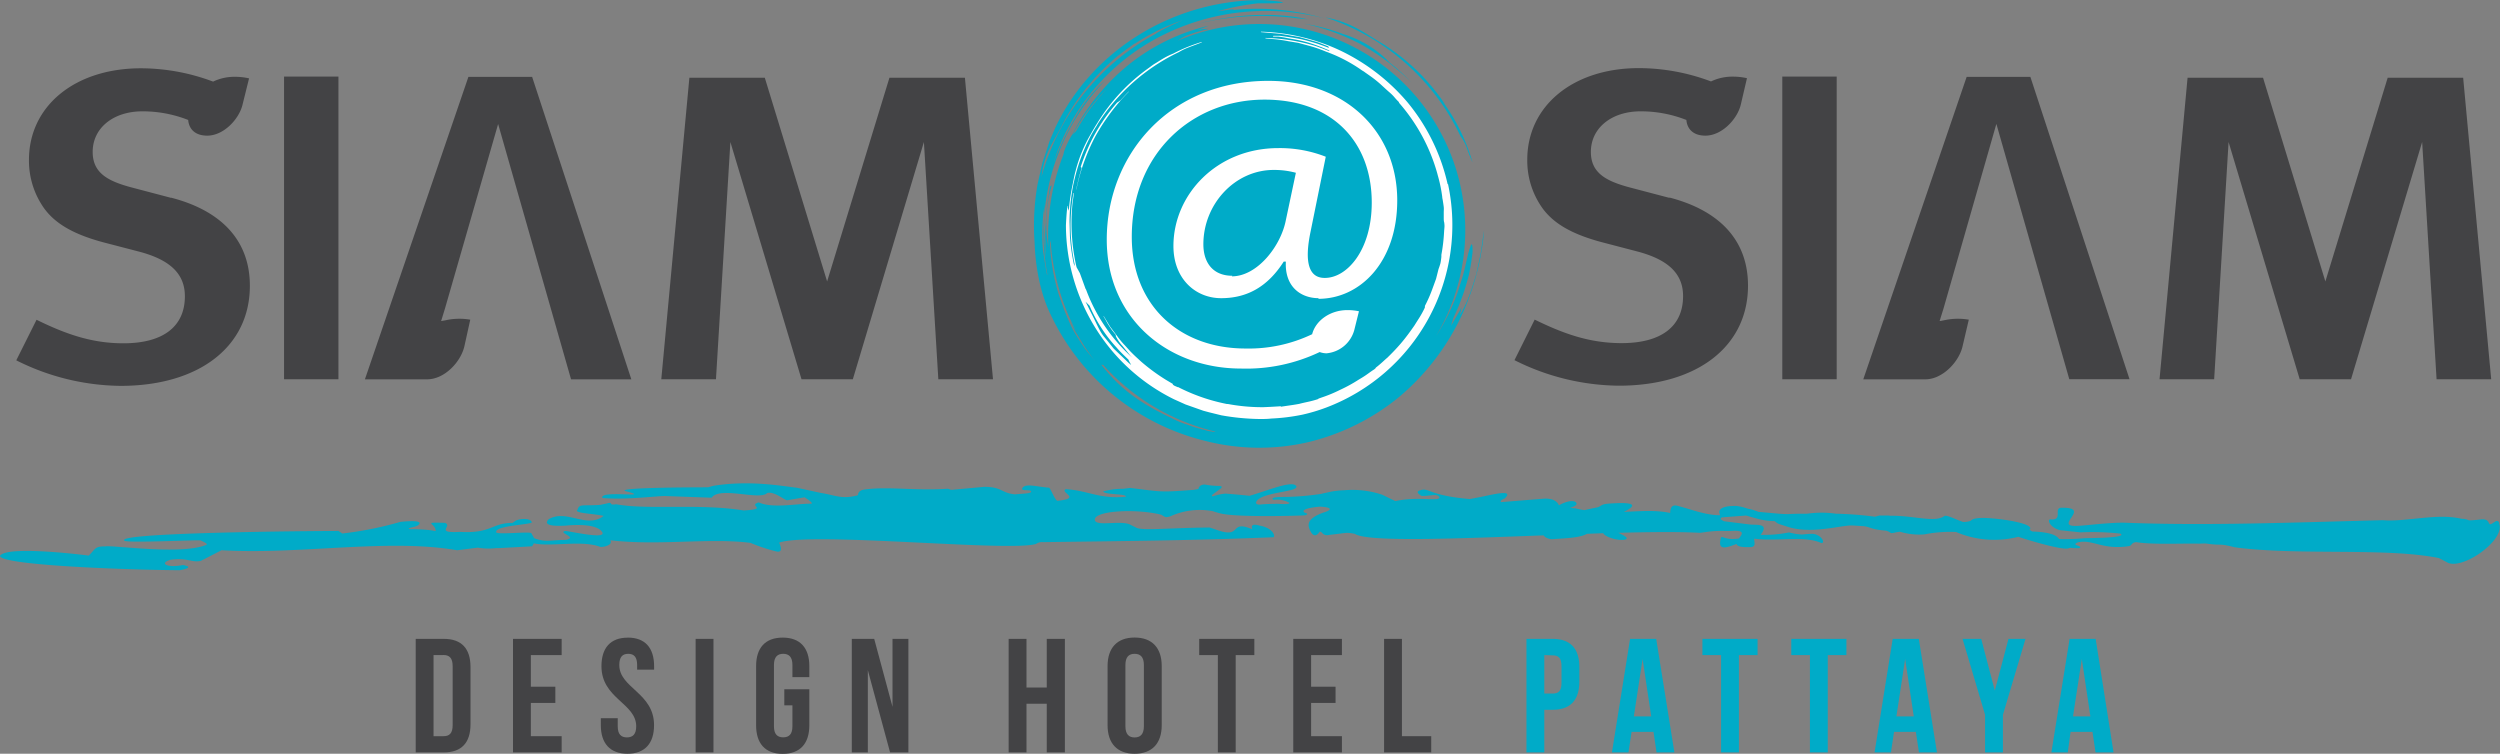 <svg id="Layer_1" data-name="Layer 1" xmlns="http://www.w3.org/2000/svg" xmlns:xlink="http://www.w3.org/1999/xlink" viewBox="0 0 431.62 130.13"><rect x="0" y="0" width="431.62" height="130.13" fill="#808080" stroke="none"/><defs><style>.cls-1{fill:none;}.cls-2{clip-path:url(#clip-path);}.cls-3{fill:#434345;}.cls-4{fill:#00abc8;}.cls-5{fill:#fff;}</style><clipPath id="clip-path"><rect class="cls-1" width="431.62" height="130.13"/></clipPath></defs><title>logo_pattaya</title><g id="Pattaya_Logo" data-name="Pattaya Logo"><g class="cls-2"><g class="cls-2"><path class="cls-3" d="M71.77,110.3h4.87c3.08,0,4.59,1.71,4.59,4.85v9.91c0,3.13-1.51,4.84-4.59,4.84H71.77Zm3.08,2.8v14h1.74c1,0,1.56-.5,1.56-1.9V115c0-1.4-.58-1.91-1.56-1.91Z"/><polygon class="cls-3" points="91.65 118.56 95.88 118.56 95.88 121.36 91.65 121.36 91.65 127.1 96.97 127.1 96.97 129.9 88.57 129.9 88.57 110.3 96.97 110.3 96.97 113.1 91.65 113.1 91.65 118.56"/><path class="cls-3" d="M108.39,110.08c3,0,4.54,1.79,4.54,4.93v.61H110v-.81c0-1.4-.56-1.93-1.54-1.93s-1.54.53-1.54,1.93c0,4,6,4.79,6,10.39,0,3.13-1.57,4.93-4.59,4.93s-4.6-1.8-4.6-4.93V124h2.92v1.4c0,1.4.61,1.91,1.59,1.91s1.6-.51,1.6-1.91c0-4-6-4.78-6-10.38,0-3.14,1.54-4.93,4.53-4.93"/><rect class="cls-3" x="120.1" y="110.3" width="3.08" height="19.6"/><path class="cls-3" d="M135.41,119h4.32v6.22c0,3.13-1.57,4.93-4.6,4.93s-4.59-1.8-4.59-4.93V115c0-3.13,1.57-4.92,4.59-4.92s4.6,1.79,4.6,4.92v1.91h-2.92v-2.1c0-1.4-.61-1.93-1.59-1.93s-1.6.53-1.6,1.93v10.58c0,1.4.62,1.91,1.6,1.91s1.59-.51,1.59-1.91v-3.61h-1.4Z"/><polygon class="cls-3" points="149.83 115.7 149.83 129.9 147.06 129.9 147.06 110.3 150.93 110.3 154.09 122.03 154.09 110.3 156.83 110.3 156.83 129.9 153.67 129.9 149.83 115.7"/><polygon class="cls-3" points="177.22 129.9 174.14 129.9 174.14 110.3 177.22 110.3 177.22 118.7 180.72 118.7 180.72 110.3 183.85 110.3 183.85 129.9 180.72 129.9 180.72 121.5 177.22 121.5 177.22 129.9"/><path class="cls-3" d="M191.22,115c0-3.14,1.65-4.93,4.67-4.93s4.68,1.79,4.68,4.93V125.2c0,3.13-1.65,4.93-4.68,4.93s-4.67-1.8-4.67-4.93Zm3.08,10.38c0,1.4.61,1.94,1.59,1.94s1.6-.54,1.6-1.94V114.81c0-1.4-.62-1.93-1.6-1.93s-1.59.53-1.59,1.93Z"/><polygon class="cls-3" points="207.04 110.3 216.56 110.3 216.56 113.1 213.34 113.1 213.34 129.9 210.26 129.9 210.26 113.1 207.04 113.1 207.04 110.3"/><polygon class="cls-3" points="226.36 118.56 230.58 118.56 230.58 121.36 226.36 121.36 226.36 127.1 231.68 127.1 231.68 129.9 223.28 129.9 223.28 110.3 231.68 110.3 231.68 113.1 226.36 113.1 226.36 118.56"/><polygon class="cls-3" points="238.96 110.3 242.04 110.3 242.04 127.1 247.1 127.1 247.1 129.9 238.96 129.9 238.96 110.3"/><rect class="cls-3" x="49.04" y="13.22" width="9.39" height="52.26"/><polygon class="cls-3" points="162 65.48 171.44 65.48 166.59 13.42 153.56 13.42 142.8 48.59 132.04 13.42 119.02 13.42 114.17 65.48 123.61 65.48 126.1 24.52 138.38 65.48 147.24 65.48 159.51 24.52 162 65.48"/><path class="cls-3" d="M63,65.49H73.74c3,0,5.84-3,6.45-5.77l1-4.53a11.19,11.19,0,0,0-3.74,0l-1.29.24.66-2.15L86,21.41,98.59,65.49H109L91.87,13.27h-11Z"/><path class="cls-3" d="M29.55,34.16l-6.76-1.78C18.59,31.27,16,29.86,16,26.22c0-4.1,3.53-7,8.6-7a21.53,21.53,0,0,1,7.89,1.49c.13,1.59,1.22,2.71,3.28,2.71,2.91,0,5.57-2.95,6.12-5.42L43,13.53a11,11,0,0,0-2.52-.27,8.5,8.5,0,0,0-3.69.83,35.55,35.55,0,0,0-12.46-2.3C12.93,11.79,5,18.3,5,27.61a14.19,14.19,0,0,0,2.21,7.75c1.88,3,5.15,5,10.57,6.46L24,43.44c5.41,1.42,7.92,3.87,7.92,7.71,0,5.24-3.77,8.12-10.61,8.12-5.51,0-10-1.61-15-4.06l-3.5,7a40.87,40.87,0,0,0,18,4.41c13.57,0,22.33-6.79,22.33-17.28,0-7.64-4.7-12.9-13.59-15.21"/><rect class="cls-3" x="307.71" y="13.22" width="9.39" height="52.26"/><polygon class="cls-3" points="420.67 65.48 430.1 65.48 425.26 13.42 412.23 13.42 401.47 48.59 390.71 13.42 377.68 13.42 372.84 65.48 382.27 65.48 384.76 24.52 397.04 65.48 405.9 65.48 418.18 24.52 420.67 65.48"/><path class="cls-3" d="M321.69,65.49h10.72c2.95,0,5.83-3,6.44-5.77l1.06-4.53a11.19,11.19,0,0,0-3.74,0l-1.3.24.67-2.15,9.13-31.89,12.59,44.08h10.4L350.54,13.27h-11Z"/><path class="cls-3" d="M288.22,34.16l-6.77-1.78c-4.19-1.11-6.79-2.52-6.79-6.16,0-4.1,3.54-7,8.6-7a21.49,21.49,0,0,1,7.89,1.49c.13,1.59,1.22,2.71,3.28,2.71,2.91,0,5.58-2.95,6.13-5.42l1.05-4.5a10.82,10.82,0,0,0-2.51-.27,8.55,8.55,0,0,0-3.7.83,35.5,35.5,0,0,0-12.46-2.3c-11.34,0-19.26,6.51-19.26,15.82a14.11,14.11,0,0,0,2.21,7.75c1.88,3,5.14,5,10.57,6.46l6.2,1.62c5.4,1.42,7.92,3.87,7.92,7.71,0,5.24-3.77,8.12-10.62,8.12-5.5,0-10-1.61-15-4.06l-3.49,7a40.84,40.84,0,0,0,18,4.41c13.56,0,22.32-6.79,22.32-17.28,0-7.64-4.69-12.9-13.58-15.21"/><path class="cls-4" d="M272.67,115.15v2.54c0,3.14-1.51,4.85-4.59,4.85h-1.46v7.36h-3.08V110.3h4.54c3.08,0,4.59,1.71,4.59,4.85m-6.05-2.05v6.64h1.46c1,0,1.51-.45,1.51-1.85V115c0-1.4-.53-1.85-1.51-1.85Z"/><path class="cls-4" d="M289.08,129.9H286l-.53-3.55h-3.78l-.54,3.55H278.3l3.13-19.6h4.51Zm-7-6.21h3l-1.49-9.92Z"/><polygon class="cls-4" points="293.92 110.3 303.44 110.3 303.44 113.1 300.22 113.1 300.22 129.9 297.14 129.9 297.14 113.1 293.92 113.1 293.92 110.3"/><polygon class="cls-4" points="309.26 110.3 318.78 110.3 318.78 113.1 315.56 113.1 315.56 129.9 312.48 129.9 312.48 113.1 309.26 113.1 309.26 110.3"/><path class="cls-4" d="M334.41,129.9H331.3l-.53-3.55H327l-.53,3.55h-2.83l3.13-19.6h4.51Zm-7-6.21h3l-1.49-9.92Z"/><polygon class="cls-4" points="342.72 123.41 338.83 110.3 342.05 110.3 344.4 119.23 346.76 110.3 349.7 110.3 345.8 123.41 345.8 129.9 342.72 129.9 342.72 123.41"/><path class="cls-4" d="M364.9,129.9h-3.11l-.53-3.55h-3.78L357,129.9h-2.83l3.14-19.6h4.5Zm-7-6.21h3l-1.48-9.92Z"/><path class="cls-4" d="M255.71,43.31c-.22,1.3-.57,2.69-.85,4.08-.44,1.35-.83,2.71-1.31,3.93s-1,2.27-1.53,3.12c0,0,.32-1.33.32-1.34-.31.51-1.09,1.9-1.82,3.12l.42-1.36a39.39,39.39,0,0,0,2.66-7.4,37.72,37.72,0,0,0,.64-4c0-1-.06-1.46-.26-1.2a12.62,12.62,0,0,0-.65,2.2c-.3,1.15-.56,2.66-1.13,4.29A34.82,34.82,0,0,1,247.94,58,35.6,35.6,0,0,0,203.41,7,7.41,7.41,0,0,1,205,6.1,25.77,25.77,0,0,1,208.64,5h-.29a5.19,5.19,0,0,0-1.65.24c.67-.3,1.36-.56,2-.8A34.71,34.71,0,0,0,194,11.89a37,37,0,0,0-8.9,11.41l-.1.11a15.86,15.86,0,0,0-1.33,2.85c0,.18-.07.34-.1.49A38.89,38.89,0,0,0,181,42.69a23.35,23.35,0,0,1,.58-10.7l-.26.17c-.14.71-.24,1.42-.35,2.13a28,28,0,0,0-.41,4.29,24.88,24.88,0,0,0-.08,3.21c0,1,0,2,.05,2.71a52,52,0,0,1-.23-7.42,38,38,0,0,0,.54,10.35l-.09-.06c-.25-1.26-.44-2.54-.63-3.82s-.2-2.84-.15-4.25a31.36,31.36,0,0,1,.41-4.15,15.5,15.5,0,0,0-.08,1.93,37.8,37.8,0,0,1,10.49-23.19,25,25,0,0,0-5.11,6.34,54.22,54.22,0,0,0-3.78,7.83A37.18,37.18,0,0,1,200.28,6.31,40.05,40.05,0,0,1,228.6,3.16a41.2,41.2,0,0,0-15.52-1.45l-.32-.1h0l-2.53.33a43.27,43.27,0,0,1,7-1.37c7.42.09,3.5-.44.39-.56-15.46.11-29.22,8.91-35.41,22l-1,2.34-.79,2.42L180,28l-.29,1.25-.56,2.48a41,41,0,0,0-.53,10.13,36.7,36.7,0,0,0,.73,6.26A29.38,29.38,0,0,0,180.8,53,40,40,0,0,0,208,76.1a37.52,37.52,0,0,0,17.67.28,39.17,39.17,0,0,0,16-7.94A41.31,41.31,0,0,0,252.15,54.9a43.9,43.9,0,0,0,4.08-15.11c-.18,1-.35,2.21-.52,3.52m-50-40.11h0l-.34.11.35-.11m-7.2,2.68-.36.23h0l.38-.23M195,8.15l.84-.55c-.46.31-.91.62-1.36,1,.17-.14.34-.28.52-.41M183.51,21.33A39.15,39.15,0,0,1,193,9.64l-.12.1.15-.12,0,0c.91-.71,1.84-1.4,2.79-2.06L196,7.5a35.92,35.92,0,0,1,8.17-4c-1,.44-3,1.34-4,1.93a2.9,2.9,0,0,0-.64.41A40.08,40.08,0,0,0,179.82,30.5c.49-4.33,2.41-6.5,3.69-9.17m-1.87,13.25v0h0v.06s0,.08,0,.12h0s0-.08,0-.12M189,62.31l0-.07c-.61-.74-1.27-1.45-1.82-2.25s-1.07-1.63-1.59-2.47-1-2-1.44-3-.76-2.05-1.15-3.07l-.21-.6a35.68,35.68,0,0,1-1.51-8.71c0-.21.08-.44.11-.64a38.34,38.34,0,0,0,4.4,15.69c-.37-.55-.74-1.21-1.14-1.93l.92,1.84,1.07,1.75A32.57,32.57,0,0,0,189,62.24l.06.06h0m-1.35-42.82c-.65,1-1.32,2.07-1.92,3.14l-.58.58a32.51,32.51,0,0,1,5.93-7.9,41.64,41.64,0,0,0-3.43,4.18m3,43.55-.1-.1h0l.09.1m19,11.53-.42,0,.24,0h-.06l-.3-.07a4.3,4.3,0,0,1-1.19-.27,20.87,20.87,0,0,1-3-.92,13.05,13.05,0,0,1-2.44-1c-6.44-3-9.44-5.62-12.39-9.32a.62.62,0,0,0,.3,0,37.76,37.76,0,0,0,19.47,11.55l-.17,0"/><path class="cls-4" d="M252.18,23.54a7.92,7.92,0,0,1,1.06,2,27.2,27.2,0,0,0,1,2.52,33.5,33.5,0,0,0-5.7-11.25c.32.43.65.85,1,1.28A36,36,0,0,0,237.8,7c-2.49-1.5-4.82-3.25-9-4a39.16,39.16,0,0,1,23.39,20.6"/><path class="cls-4" d="M206.17,4.27a45.39,45.39,0,0,1,17.39-1.15l2.27.22c-6.35-1.41-13.44-.78-19.66.93"/><path class="cls-4" d="M239.92,10.8a18.46,18.46,0,0,0-8-4.91,34.4,34.4,0,0,0-6.77-1.8,37.39,37.39,0,0,1,10.06,3.7,40,40,0,0,1,5.28,3.61c.28.25.57.5.84.76l-.56-.53c1,.82,2,1.68,2.89,2.6a28.79,28.79,0,0,0-3.77-3.43"/><path class="cls-4" d="M431.49,90.26c-.37-.79-1,.15-1.49.24s-.08-1-1.71-.82c-3.27.36-1.3,0-3.35-.12-4.2-1-9.66.59-13.54.25-15.47.39-30.67,1-44.65.43l-.46,0c-1.53,0-4.38.26-6,.43l-1.22.1c-5.26.42,2.59-3.3-3.35-3.1-1.12.25.49,2.23-1.77,2-.53.06-.05,1.4,1.72,1.87l3.52.37a44,44,0,0,1,6.91.22c1.25.79-5.43.74-6.31.8a40.09,40.09,0,0,1-4.21.14l-.08,0c-.41-.6-1.31-1.17-4.56-1.31h-.07l-.53-.31a1.1,1.1,0,0,0,.18-.14c.37-1.12-6.62-2-8.63-1.88-2.22.15-.82.56-2.79.69-.5.06-3.05-1.4-3.46-1-1.62,1.17-5.47-.17-9.36-.07A.86.86,0,0,0,326,89l-1.52,0-.69.19-.23,0a60.82,60.82,0,0,0-6.61-.5,17.23,17.23,0,0,0-4.94,0h0c-1.09,0-2.19,0-3.29.07-.85,0-1.59-.07-1.59-.07l-3.53-.32a9.73,9.73,0,0,0-1.9-.56,8,8,0,0,0-1.95-.46c-.39,0-3.66-.11-2.75,1.6-2.4.05-5.3-1.09-7.09-1.54-.56-.17-1.55-.48-1.55,1.16-2.43-.56-5.38-.3-8-.19,2.87-1.42.75-1.53-.63-1.53-3.49.12-2.79.24-3.83.72h0s-1,.19-2.35.5a11.83,11.83,0,0,1-1.48-.29c-.33,0-.68-.08-1-.12.89-.25,1.42-.55.94-1-1-.53-2.86.58-2.86.58-.62-1.42-2.69-1.13-2.78-1.13l-7.2.58c-.33-.22.41-.54.41-.54l.25-.13c1.81-1.78-2.94-.41-4.93-.08l-1.14.22c-7.13-.61-7-2-8.5-1.53-1.22.29.21,1,.21,1,1.67,0,2.61-.46,3.05.2.07.86-3.52-.19-7.54.67h-.11l-2.24-1.09a16.23,16.23,0,0,0-6.54-.77,14.77,14.77,0,0,0-2.33.25c-.47.11-1.34.29-1.68.38a46.68,46.68,0,0,1-6.49.53c-2.44,0-1.91.39-1.71.49h0l0,0a4.46,4.46,0,0,1,2.7.5c.3.35-1.59.22-1.73.2s-2.25,0-3.2.11-.78-.41-.78-.41c.67-1.82,7.94-1.71,6.85-2.86-.85-.85-5,.92-8,1.77-1.59-.18-3.44-.33-4.14-.38a8.61,8.61,0,0,0-2.05.43c-.45.14-.25-.21-.25-.21l1.34-1s.87-.55-.31-.55a13.14,13.14,0,0,1-2.26-.23s-1-.09-1.15.76l-.77.15c-6,.46-5.56.33-11-.33l-1.25.15a12.27,12.27,0,0,0-3.44.47c.44.62,4.22.34,3.91.91-4.73.4-6.53-1.11-10.36-1.31-1.08.58,2.88,1.56-1.38,2-.4.09-1.2-2.08-1.48-2.26-2.3-.17-4.28-.88-4.69.21,0,.26.83.21,1.38.26.94.57-1.55.55-2.55.68-2.36-.19-2.28-1.31-5.34-1.3l-5.76.53a1.58,1.58,0,0,0-.52-.2c-5.5.38-10.18-.41-14.21.11-.87.08-1.31.45-1.31,1-2.77.78-3.89,0-6.33-.37l-4.21-.91c-2.7-.31-8.19-1.34-14.47-.33l-.86.25c-.86,0-17.46,0-13.94.75,4.36,1.17-4.9-.31-4.32,1.09,4.43.45,11.22-.61,11.19-.26l-.08-.06,7.43.27.33,0c1.39-2,8.31.53,9.57-.79,1.15-.4,3.1,1.28,3.46,1.24l3-.51c.71.43,1.75,1.17,1,1.1-2.48,0-6.52.85-8.91-.22-2,.61,1.89,1.14-2.6,1.39-7.58-1.24-16.63-.06-22-1.07-1.51.24-.4-.49-1.61-.14l-1.13.24c-3,.23-3.63-.24-3.93.82-.8.63,2.55.66,4.5,1.09-2.92,2.29-6.33-1.23-9.48.56-1.37,1.4,2.16,1.13,2.85,1.13,0,0,5.3-.65,6.38,1.11.83,1.37-5.79-.24-6.43-.19-1.28.33,2.38,1.07.11,1.54-2.47,0-3.52.46-5.43-.31l-.49-.86c-.37-.34-6.12.35-6.07-.19-.15-1.19,6.6-1.28,6.13-1.74-.16-.59-1.7-.68-2.72-.25l-.59.41c-3.61,0-3.64,1.87-9.07,1.55-4.49.24-1.15-1-2.59-1.56-4-.12-1.74.06-1.61,1.24,0,.47.32-.15-4.62-.15-.14-.31,1.21-.33,1.63-.71,1.24-1.07-3.13-.54-3.13-.54a61.07,61.07,0,0,1-10,2l-.64-.44c-4.68,0-39.31.27-36.92,1.71.86.38,13-.2,13.13-.08s1.27.52,1,.75c-4.25,1.82-15.93.06-17.46.28-1.89,0-1.66.41-2.88,1.59,0,0-13.87-1.81-15.3,0-.44,1.58,19.9,2.43,31,2.53,1.24-.23,2.31-.56.57-.9-2.77.55-4.19-.3-2.15-.91,3-.4,3.55.53,5.22.2L38.24,95c13.66.79,28.69-2.08,40.67,0l3.58-.45a10.87,10.87,0,0,0,3.15.08l.53,0,5.7-.31.3-.51c2.92.64,8.24-.58,11.36.57.22.17,2.39-.14,1.84-1.11,8.25,1,17.11-.46,24.21.46a29.74,29.74,0,0,0,4.51,1.49c1,.18.83-.67.42-1.53,5.44-1.93,39.82,1.63,44.36.22a1.81,1.81,0,0,1,1.22-.31c14-.19,26.41-.29,39.81-.85.31-.31-.29-1.65-2.43-2-1-.29-1.57-.2-1.26.63-4.06-1.72-1.67,1.65-6,.15l-1.38-.46c-7.29.07-11.72.61-12.72,0l-1.19-.59c-1.81-.59-5.48.37-5.88-.61-.49-1.71,7.09-2.11,11.46-1,.79.51.76.46,1.5.3a12.2,12.2,0,0,1,7.37-.92s.59.2,1.28.38c2.89.75,14.31.39,14.64.34s.48-.23.32-.33c-1.45-.49.1-1,2.34-1.17,3.46.23.29,1.11.59,1h0c-2.75,1-3,2-2.23,3.35,0,0,.62,1.33,1.51,0,.1-.15.44.17.44.17s.31.59,1.31.35c3.27-.36,2.71-.45,4.32-.18,2.15,1.46,17.29.84,32.61.27.15.27.52.53,1.36.67,2.73-.19,4.92-.25,6.13-.94l2.8-.1c.42.78,2.9,1.35,3.74,1.11s-.1-.68-1.13-1.18c5.42-.14,10.34-.2,14.08,0l.73-.09a17.93,17.93,0,0,1,3.69-.22l.89,0c2.28-.18,2.1.36,1.64,1h0l-.21.29c-3.09.45-3-1.13-3.23.48s1.26,1.06,2.82.46c.07.36.63.6,2.33.55,1.14,0,.7-.87.71-1.46h0c3.93.53,8.76-.58,11.61.76.82,0-.18-1.71-1.81-1.59-.62,0-1.48.13-1.62.11a11,11,0,0,1-2.16-.36,21.58,21.58,0,0,1-4.89.42c1.52-2-.6-1.68-1.78-1.78L297.7,90s-1.17-.43-.33-.68c1.26-.1,2.65-.21,4.12-.31.54.16,1.11.33,1.77.51a11.79,11.79,0,0,0,3.13.45c.21.17.39.31.53.4s1.39.47,2,.67c4.1,1.17,8.92-.38,10.89-.32l1.56.1c1.64.08,1.26.55,4.26.8,1.15.36.46.58,1.65.3l.64-.11.14,0a11.41,11.41,0,0,0,4.18.45,22.62,22.62,0,0,1,5.47-.41,16.8,16.8,0,0,0,10.7.84h.11c.66.26,7.21,2.29,8.52,2l.37-.11a11.85,11.85,0,0,0,1.58.06c.8-.42-1.6-.45-.26-1,2.56-.59,4.2,1.33,8.74.66.66-.06.4-.59,1.32-.7,3,.47,7.8.19,10.79.26.46,0,1.17-.06,1.45,0,2.63.38,1.89-.12,4.81.63,11,1.47,26,0,35.24,1.86l1.32.69c2.5,1.63,10.26-3.79,9.06-6.69"/><path class="cls-5" d="M227.61,51.59c7.19,0,13.62-6.31,13.62-17,0-11.92-9-20.63-22.26-20.63-17,0-27.89,12.71-27.89,27.41,0,13.71,10.62,22.26,23.17,22.26a29.42,29.42,0,0,0,13.59-2.85h0A3.55,3.55,0,0,0,229,61,5.48,5.48,0,0,0,233.81,57l.81-3.26a9.43,9.43,0,0,0-2-.2c-3,0-5.49,1.83-6.08,4.16a25.35,25.35,0,0,1-11.51,2.47c-11.3,0-19.63-7.35-19.63-19.27,0-14.49,10.48-23.7,22.93-23.7,11.85,0,18.5,7.43,18.5,17.78,0,8.27-4.35,13.13-8.25,13-2.53-.07-3.45-2.56-2.31-8l2.62-12.92a21.65,21.65,0,0,0-8.2-1.49c-10.61,0-18.1,8-18.1,16.91,0,5.66,3.81,9,8.24,9,4.59,0,8.1-2.08,10.8-6.31H222c-.22,4.36,2.61,6.31,5.66,6.31m-14.9-3.87c-3.36,0-5-2.28-5-5.43,0-6.92,5.42-12.84,12.15-12.84a14.28,14.28,0,0,1,3.82.49L222,38c-.84,4.43-4.9,9.71-9.33,9.71"/><path class="cls-5" d="M249.93,31.79A33.81,33.81,0,0,0,243,17.66a34.9,34.9,0,0,0-12-9.12A34.52,34.52,0,0,0,217.7,5.47v.08l3.06.26c.74.09,1.49.22,2.29.37l1.28.22,1.05.29c.85.23,1.66.45,2.42.71l.7.28.81.32.14.28a33.06,33.06,0,0,0-4.9-1.53c-1.12-.22-2.29-.4-3.59-.57l-.77,0c-.37,0-.39,0-.4.07s.05.06.09.07.54,0,.81,0a14.4,14.4,0,0,1,1.46.24l.77.14a23.29,23.29,0,0,1,3.15.71,29,29,0,0,1,3.43,1.31.54.54,0,0,0,0,.11c-.76-.3-1.54-.6-2.38-.89a32.63,32.63,0,0,0-8.64-1.39v.08l1.06.1a22.6,22.6,0,0,1,2.85.38l1.76.29,1.74.47a22.21,22.21,0,0,1,2.92,1l.46.17a26.17,26.17,0,0,1,5.87,3.11l.16.1a2.25,2.25,0,0,1,.36.24l.7.49.32.23a18.39,18.39,0,0,1,2,1.64c.33.3.69.64,1.22,1.1v0a7.54,7.54,0,0,1,.93.94,9.63,9.63,0,0,0,.68.72s0,.1.1.22a31.28,31.28,0,0,1,6.53,12.1c.05.18.09.35.14.52A24.68,24.68,0,0,1,249,34c0,.21.07.42.1.64s.12.73.16,1.1,0,.59,0,.89,0,.61,0,.92,0,.61.08.86a5.22,5.22,0,0,1,.05.58c0,.32-.05.64-.07,1a29.89,29.89,0,0,1-.47,4c0,.09,0,.21,0,.35a11,11,0,0,1-.16,1.11q-.15.53-.33,1l-.43,1.7-.6,1.64a23.46,23.46,0,0,1-1.31,3L246,53l0,.1h0a16.46,16.46,0,0,1-1.17,2.09c-.21.33-.43.68-.63,1-.69,1-1.51,2.13-2.37,3.13s-1.56,1.7-2.29,2.42c-.21.18-.42.36-.61.54-.45.41-.92.83-1.41,1.2l0,.06h0l-.27.24c-.3.18-.59.39-.91.62a16.65,16.65,0,0,1-1.52,1l-.25.15a25.86,25.86,0,0,1-3.19,1.75,24,24,0,0,1-3.24,1.34l-.42.15c-.09,0-.12.06-.11.1h0a18.76,18.76,0,0,1-2.05.54c-.4.09-.82.18-1.22.29-.67.13-1.35.23-2,.32l-1.13.17-1.08.08,1-.08v-.08c-1,.08-2,.13-3,.17h-.23a32.07,32.07,0,0,1-5.28-.44l-.62-.11-.18,0c-1-.2-2.06-.46-3.06-.76l0,0a32.23,32.23,0,0,1-5.34-2.15l-.1,0-.55-.24-.2-.13-.09-.09,0-.1-.1-.06-.86-.51-.3-.18A33.27,33.27,0,0,1,197,62.42l-.72-.66q-.59-.54-1.17-1.14l-.37-.41-.5-.55a14.46,14.46,0,0,1-1.34-1.61l-1.25-1.67-1.08-1.79-.06,0h0c.19.32.37.64.54.95a13.27,13.27,0,0,0,1,1.55l.07.09.52.65v.21a6.83,6.83,0,0,0,1.16,1.69l1.2,1.48.15.18.3.32a29.47,29.47,0,0,1-7.76-11.23c-.21-.56-.21-.56-.25-.56h0s-1-2.75-1-2.75l-.58-1.05A33.75,33.75,0,0,1,185.18,35l.08-.57.15-1.1h-.08a32.13,32.13,0,0,0,.28,12.64l-.22-.4a33.74,33.74,0,0,1-.67-4.81l-.07-2.51a34.08,34.08,0,0,1,.64-6.3c.18-.83.39-1.68.62-2.51a31.12,31.12,0,0,1,2.53-6.22c.28-.48.57-1,.84-1.4l.32-.55A34,34,0,0,1,203.52,9l.17-.1a10.53,10.53,0,0,1,1.58-.74l.3-.12c.71-.26,1.44-.53,1.91-.73l0-.07a30.77,30.77,0,0,0-3.11,1.14v0c-.61.27-1.22.56-1.81.87A12.91,12.91,0,0,0,201,10c-.42.24-.83.5-1.24.76l-.53.32c-.31.21-.6.43-.88.64a32.46,32.46,0,0,0-8.85,9.44c-.41.64-.8,1.3-1.16,1.95a24.45,24.45,0,0,0-2.61,6.28c-.23.8-.38,1.66-.55,2.48a35.4,35.4,0,0,0-.65,4.52l-.17-.51c0-.31,0-.33,0-.34l0,0h0c-.05,0-.09,0-.19,1.14-.06.67-.11,1.51-.14,2.25a33.73,33.73,0,0,0,5.23,17.91,33.18,33.18,0,0,0,13.42,12.09l2,.9,3.06,1.08,1,.27,2.11.52a40.07,40.07,0,0,0,6.63.64c.68,0,1.36,0,2-.08a34,34,0,0,0,5.34-.66A30.55,30.55,0,0,0,229,70.35a33.69,33.69,0,0,0,21-38.56M192.27,60.18c-.05-.06-.78-1-1.62-2s-1.35-2.4-2.23-4.09c-.34-.66-.66-1.34-1-2l.69.69A25.16,25.16,0,0,0,192.77,60c.63.74,1.38,1.44,2.07,2.11,0,.15.39.73.45.9a8.94,8.94,0,0,1-.72-.63m8.12,5.79c.84.43,1.71.81,2.58,1.17q-1.32-.53-2.58-1.17"/><path class="cls-5" d="M185.76,29.42v0Z"/><path class="cls-5" d="M185.84,32.71h0a34,34,0,0,1,3.26-9.15,35.72,35.72,0,0,1,5.78-7.72l0-.05c-.53.51-1,1.06-1.52,1.61l.06-.07-.57.39a31.68,31.68,0,0,0-6.27,11.1l.17.16c-.35,1.14-.66,2.37-.94,3.72Zm2.35-7.82,0-.08,0,.08m2.14-3.72-.1.1.12-.18Zm-3,5.66h0l0,.07,0-.08"/></g></g></g></svg>